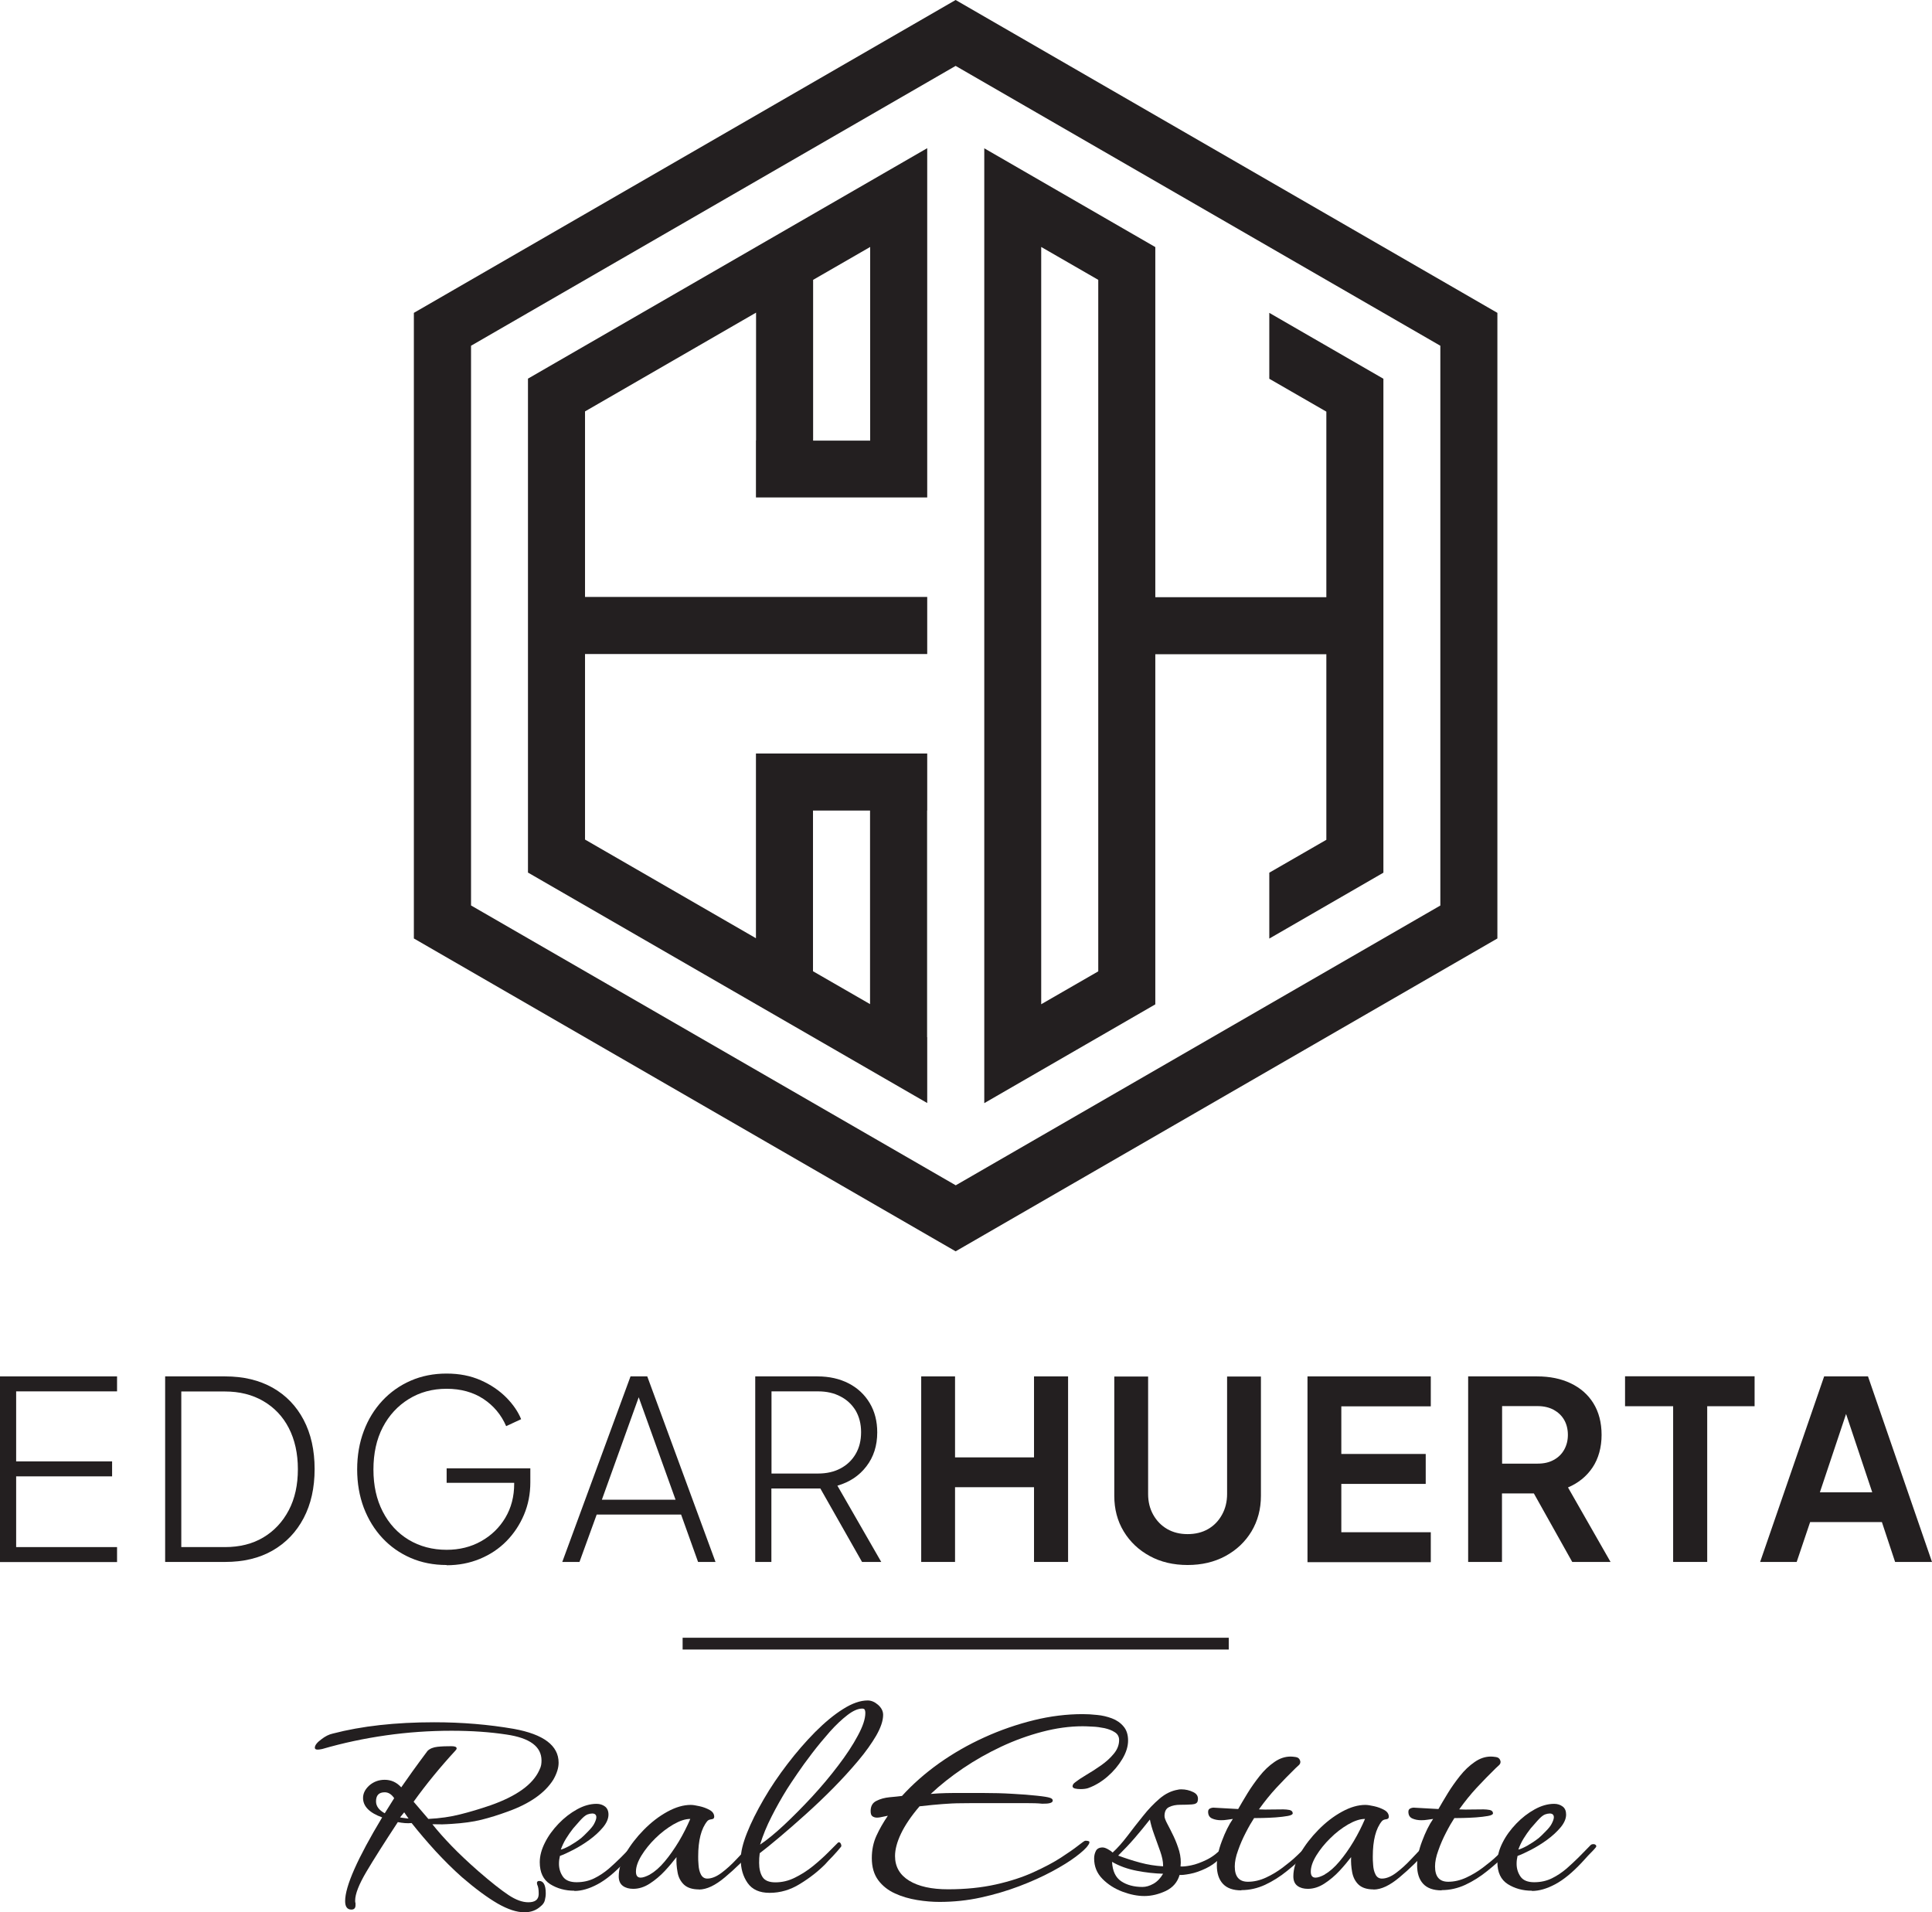 <?xml version="1.0" encoding="UTF-8"?>
<svg xmlns="http://www.w3.org/2000/svg" id="Layer_2" viewBox="0 0 163.9 162.22">
  <defs>
    <style>.cls-1{fill:none;stroke:#231f20;stroke-miterlimit:10;}.cls-2{fill:#231f20;}</style>
  </defs>
  <g id="Layer_2-2">
    <path class="cls-2" d="M81.07,0l-45.96,26.54v53.07l45.96,26.54,45.96-26.54V26.54L81.07,0ZM122.2,76.81l-41.12,23.74-41.12-23.74V29.33L81.07,5.59l41.12,23.74v47.48Z"></path>
    <path class="cls-2" d="M44.79,32.12v41.9l33.87,19.55v-5.59h-.01v-19.22h.01v-4.84h-14.53v15.67l-14.5-8.37v-15.74h29.03v-4.84h-29.03v-15.74l14.51-8.38v10.84h-.01v4.84h14.53V12.57l-33.87,19.55ZM68.97,68.76h4.84v16.42l-4.84-2.79v-13.63ZM73.82,37.38h-4.84v-13.64l4.84-2.79v16.43Z"></path>
    <path class="cls-2" d="M107.68,26.54v5.59l4.84,2.79v15.74h-14.51v-29.7s-14.51-8.38-14.51-8.38v81l14.51-8.38v-29.7s14.51,0,14.51,0v15.74l-4.84,2.79v5.59l9.68-5.59v-41.9l-9.68-5.59ZM93.17,82.4l-4.84,2.79V20.95l4.84,2.79v58.66Z"></path>
    <path class="cls-2" d="M44.49,162.22c-.66,0-1.41-.25-2.27-.74-.86-.5-1.87-1.24-3.02-2.23-.78-.69-1.53-1.44-2.26-2.23-.73-.8-1.4-1.59-2.02-2.37-.37.04-.76,0-1.17-.08-1.13,1.72-2.02,3.12-2.66,4.2-.64,1.08-.96,1.9-.96,2.45,0,.09,0,.16.03.21v.19c0,.25-.12.37-.35.37-.35,0-.53-.24-.53-.72,0-1.26,1.05-3.62,3.14-7.1-1.08-.39-1.62-.94-1.62-1.65,0-.39.18-.74.53-1.06.37-.32.81-.48,1.3-.48.55,0,1.02.21,1.41.64.25-.35.56-.79.93-1.32.37-.52.81-1.11,1.3-1.77.19-.19.48-.31.85-.35.37-.04.76-.05,1.17-.05.3,0,.45.06.45.19,0,.05-.04.12-.11.19-1.29,1.4-2.47,2.84-3.54,4.33l1.25,1.46c.99-.05,1.9-.18,2.71-.39.81-.2,1.67-.46,2.55-.76,2.22-.78,3.6-1.77,4.15-2.98.09-.18.14-.33.16-.45.02-.12.03-.25.03-.37,0-1.19-.99-1.92-2.98-2.21-1.38-.21-2.93-.32-4.65-.32-1.88,0-3.73.13-5.56.39-1.83.26-3.63.64-5.42,1.16-.09.02-.16.03-.23.04-.06,0-.11.01-.15.01-.16,0-.24-.05-.24-.16,0-.21.19-.45.56-.72.32-.25.64-.41.96-.48,2.45-.64,5.32-.96,8.61-.96,2.36,0,4.61.19,6.75.56,2.53.46,3.8,1.42,3.8,2.87,0,.44-.15.92-.45,1.44-.71,1.13-2,2.04-3.88,2.71-.76.28-1.5.51-2.22.69-.72.18-1.56.29-2.51.35-.27.02-.54.03-.81.04-.28,0-.55,0-.84-.01.48.6,1.03,1.22,1.65,1.86s1.37,1.35,2.26,2.13c1.06.92,1.91,1.59,2.54,2.01.63.42,1.19.62,1.69.62.57,0,.86-.22.88-.66v-.13c0-.3-.04-.54-.13-.72,0-.04,0-.06-.01-.07,0,0-.01-.02-.01-.04,0-.12.06-.19.19-.19.37,0,.56.35.56,1.06,0,.19-.03.39-.08.59-.05.19-.17.36-.35.5-.37.34-.83.51-1.38.51ZM32.64,153.82l.8-1.28c-.23-.34-.5-.5-.8-.5-.5,0-.74.26-.74.77,0,.41.25.74.74,1.01ZM34.66,154.27l-.37-.53-.35.43c.09.02.2.04.33.05.13.02.26.04.39.05Z"></path>
    <path class="cls-2" d="M48.72,160.39c-.78,0-1.46-.19-2.05-.56-.58-.37-.88-.99-.88-1.86,0-.53.15-1.09.44-1.66.29-.58.68-1.11,1.16-1.61s1-.9,1.56-1.21c.56-.31,1.11-.47,1.66-.47.28,0,.52.08.72.23.19.15.29.38.29.68,0,.35-.16.72-.47,1.09-.31.37-.69.72-1.14,1.05s-.91.61-1.37.85c-.46.24-.84.41-1.14.52-.05.21-.08.43-.08.66,0,.41.11.77.33,1.09.22.32.61.48,1.16.48s1.05-.11,1.5-.33c.45-.22.86-.5,1.24-.82.37-.33.71-.64,1.01-.94.25-.25.45-.46.61-.62.16-.17.3-.31.43-.44.05-.05.13-.08.24-.08.09,0,.16.03.21.09.05.06.04.14-.05.23-.07.09-.19.22-.36.39s-.33.34-.48.51c-.15.17-.26.29-.33.36-.78.83-1.52,1.44-2.23,1.82-.71.38-1.36.57-1.97.57ZM47.58,156.9c.18-.04.43-.15.76-.33.33-.19.65-.4.97-.65.14-.12.34-.31.58-.56s.42-.46.51-.64c.12-.23.19-.42.19-.56,0-.21-.12-.32-.35-.32-.12,0-.26.03-.4.08-.18.07-.39.25-.64.53-.25.28-.44.51-.58.66-.21.27-.41.55-.6.86-.19.31-.33.62-.44.92Z"></path>
    <path class="cls-2" d="M59.3,160.28c-.57,0-.99-.14-1.28-.41-.28-.27-.47-.62-.54-1.05-.08-.43-.11-.85-.09-1.28-.27.35-.59.74-.98,1.16-.39.42-.82.78-1.28,1.08s-.93.45-1.41.45c-.35,0-.65-.08-.88-.25-.23-.17-.35-.44-.35-.81,0-.62.2-1.28.6-1.97.4-.69.91-1.35,1.53-1.98.62-.63,1.28-1.14,1.99-1.53.71-.39,1.37-.58,1.99-.58.18,0,.43.04.74.11.32.07.61.18.86.32.26.14.39.34.39.58,0,.12-.08.2-.24.21-.16.02-.28.07-.35.16-.51.62-.77,1.62-.77,3,0,.18,0,.42.03.72.02.3.08.57.2.8.12.23.3.35.54.35.37,0,.77-.16,1.2-.48s.85-.7,1.28-1.16c.43-.45.81-.86,1.17-1.24.04-.05.07-.08.11-.08.09,0,.16.05.23.15.06.1.06.18-.01.25-.43.5-.84.94-1.24,1.33-.4.39-.81.76-1.24,1.12-.82.69-1.55,1.04-2.21,1.04ZM55.15,159c.41-.23.82-.59,1.24-1.09.42-.5.81-1.06,1.2-1.7.38-.64.7-1.28.97-1.91-.43,0-.9.16-1.44.47-.53.31-1.04.7-1.52,1.17-.48.47-.87.96-1.18,1.46-.31.51-.47.96-.47,1.37,0,.34.13.51.4.51.19,0,.46-.09.8-.27Z"></path>
    <path class="cls-2" d="M65.28,160.57c-.85,0-1.47-.28-1.86-.84-.39-.56-.58-1.23-.58-2.01,0-.6.18-1.35.53-2.23.35-.89.83-1.84,1.42-2.86.59-1.02,1.27-2.02,2.02-3,.75-.98,1.53-1.88,2.34-2.7.81-.81,1.6-1.47,2.37-1.95.77-.49,1.47-.73,2.09-.73.3,0,.59.12.88.37.28.25.43.53.43.85,0,.5-.2,1.08-.58,1.75-.39.67-.9,1.39-1.54,2.15-.64.76-1.34,1.53-2.11,2.31-.77.78-1.55,1.52-2.34,2.23-.79.71-1.52,1.35-2.21,1.93-.68.58-1.25,1.03-1.69,1.37-.02.14-.03.28-.04.41,0,.13-.01.27-.01.41,0,.5.1.9.29,1.2.19.3.56.45,1.09.45.57,0,1.12-.13,1.66-.4.54-.27,1.05-.59,1.53-.98.48-.39.9-.77,1.26-1.13l.86-.86s.04-.03.08-.03c.07,0,.13.05.17.15.04.1.05.17.01.23-.2.25-.43.51-.7.8-.28.28-.49.51-.65.69-.6.6-1.31,1.16-2.13,1.66-.82.51-1.67.76-2.58.76ZM64.48,156.48c.58-.39,1.26-.94,2.03-1.66.77-.72,1.56-1.52,2.37-2.39.81-.88,1.55-1.76,2.23-2.66.68-.89,1.24-1.74,1.66-2.53.43-.79.64-1.43.64-1.93,0-.09-.01-.17-.04-.25-.03-.08-.1-.12-.23-.12-.35,0-.77.18-1.25.55s-.97.83-1.49,1.41c-.51.58-1.01,1.18-1.5,1.82-.49.64-.92,1.23-1.29,1.78-.37.55-.66.97-.85,1.28-.46.74-.9,1.52-1.3,2.31-.41.8-.74,1.6-.98,2.39Z"></path>
    <path class="cls-2" d="M79.72,161.34c-.6,0-1.24-.05-1.91-.16-.67-.11-1.3-.29-1.89-.56-.58-.27-1.06-.64-1.42-1.13-.36-.49-.54-1.11-.54-1.87,0-.69.13-1.32.39-1.89.26-.57.58-1.13.97-1.7-.12.02-.27.05-.44.09-.17.04-.33.07-.49.07-.14,0-.27-.04-.37-.11-.11-.07-.16-.22-.16-.45,0-.41.16-.7.49-.86.33-.17.7-.27,1.12-.31.42-.04.77-.07,1.05-.11.92-1.01,1.98-1.94,3.16-2.78,1.19-.84,2.46-1.57,3.83-2.19,1.36-.62,2.76-1.1,4.17-1.45,1.42-.35,2.81-.52,4.17-.52.37,0,.78.02,1.22.07.44.04.86.14,1.26.29.4.15.73.38.98.68.26.3.39.7.39,1.2s-.16,1.02-.49,1.57c-.33.55-.75,1.05-1.26,1.49-.51.44-1.06.77-1.65.98-.16.05-.37.08-.64.08-.18,0-.33-.02-.47-.05-.13-.04-.2-.1-.2-.19,0-.12.08-.24.24-.35.2-.16.5-.36.9-.6.41-.24.83-.51,1.26-.81.43-.3.8-.63,1.1-1,.3-.36.45-.75.45-1.16,0-.28-.12-.51-.36-.66-.24-.16-.53-.27-.88-.35-.35-.07-.69-.12-1.04-.13-.35-.02-.62-.03-.81-.03-1.12,0-2.26.16-3.44.47-1.18.31-2.34.73-3.47,1.26s-2.21,1.14-3.23,1.83c-1.02.69-1.94,1.42-2.75,2.18.46-.04.89-.06,1.28-.07s.78-.01,1.17-.01h1.99c.85,0,1.68.02,2.49.07.81.04,1.5.1,2.07.16.58.06.93.12,1.08.17.18.05.27.13.27.24,0,.2-.3.28-.9.27-.35-.04-.81-.05-1.36-.05h-3.54c-.78,0-1.44,0-1.97.01-.53,0-1.06.03-1.58.07-.52.04-1.17.1-1.95.19-.71.83-1.23,1.6-1.57,2.31-.34.71-.51,1.35-.51,1.91,0,.9.4,1.6,1.2,2.09.8.49,1.9.73,3.3.73,1.49,0,2.84-.14,4.05-.41s2.28-.62,3.2-1.04c.92-.42,1.7-.83,2.33-1.24.63-.41,1.12-.75,1.46-1.02.35-.27.54-.41.6-.41.23,0,.35.04.35.11,0,.09-.04.18-.11.27-.16.25-.51.57-1.04.97-.53.4-1.21.82-2.03,1.26-.82.44-1.75.86-2.78,1.25-1.03.39-2.11.71-3.26.96-1.14.25-2.31.37-3.5.37Z"></path>
    <path class="cls-2" d="M97.07,160.84c-.57,0-1.18-.12-1.85-.37-.66-.25-1.23-.61-1.7-1.09s-.7-1.05-.7-1.73c0-.23.05-.44.15-.64.1-.19.29-.29.57-.29.12,0,.27.05.45.15.18.1.31.19.4.28.41-.37.82-.84,1.25-1.4.42-.56.86-1.12,1.32-1.69.45-.57.92-1.06,1.41-1.48.49-.42,1.01-.67,1.56-.76.05-.02.15-.03.29-.03.35,0,.7.08,1.02.24.33.16.45.42.36.77-.04.16-.2.25-.49.27-.29.02-.62.03-.98.03s-.68.06-.94.19c-.27.12-.4.38-.4.77,0,.14.08.36.24.66.16.3.34.65.53,1.05.19.4.35.82.48,1.26.12.44.16.88.11,1.3.2.02.49-.01.89-.09.4-.08.84-.24,1.33-.48.49-.24.94-.59,1.37-1.05.05-.05.11-.08.16-.08.09,0,.15.04.19.13.04.09.03.17-.03.24-.18.23-.41.49-.7.77-.29.28-.64.52-1.05.72-.48.23-.93.39-1.36.47-.43.08-.72.11-.88.09-.18.62-.57,1.07-1.17,1.36-.6.28-1.21.43-1.81.43ZM96.92,160.07c.3,0,.61-.09.93-.27s.59-.46.82-.85c-.71-.02-1.45-.1-2.23-.25-.78-.15-1.48-.4-2.1-.76.04.78.3,1.33.78,1.65s1.09.48,1.79.48ZM98.67,158.31v-.08c0-.32-.08-.71-.24-1.17-.16-.46-.33-.93-.51-1.42-.18-.49-.3-.92-.37-1.29-.43.55-.86,1.07-1.29,1.57-.43.5-.9.99-1.4,1.49.62.23,1.24.43,1.87.6.63.17,1.27.27,1.93.31Z"></path>
    <path class="cls-2" d="M105.31,160.36c-.71,0-1.23-.19-1.57-.56-.34-.37-.51-.89-.51-1.57,0-.62.14-1.31.43-2.06.28-.75.59-1.38.93-1.87-.16.02-.32.04-.49.07-.17.03-.34.04-.52.04-.28,0-.54-.05-.76-.15-.22-.1-.33-.29-.33-.57,0-.14.06-.24.19-.29.12-.05.25-.07.37-.05l1.99.11c.21-.37.47-.81.78-1.32.31-.51.66-1,1.04-1.48.38-.48.79-.87,1.24-1.18.44-.31.9-.47,1.38-.47.11,0,.25.01.44.04s.31.12.36.28c.02.04.03.08.03.13,0,.11-.04.2-.13.28-.09.08-.18.16-.27.25-.58.57-1.13,1.13-1.63,1.67-.51.55-1,1.16-1.48,1.83.35.02.7.02,1.05.01.35,0,.69-.01,1.02-.01.18,0,.35.02.52.05.17.04.26.12.28.27,0,.11-.14.19-.43.24-.28.05-.62.09-1.01.12-.39.03-.76.04-1.12.05-.35,0-.59.01-.72.01-.21.32-.45.73-.7,1.22-.26.5-.48,1-.66,1.52-.19.51-.28.97-.28,1.36,0,.87.37,1.3,1.12,1.3.51,0,1.02-.12,1.52-.35.5-.23.97-.51,1.42-.85.45-.34.85-.66,1.18-.98.34-.32.58-.56.74-.72.07-.07.13-.11.19-.11.07,0,.11.05.11.16,0,.18-.05.32-.16.43-.51.51-1.07,1.01-1.68,1.5-.6.49-1.23.88-1.87,1.18-.65.3-1.32.45-2.01.45Z"></path>
    <path class="cls-2" d="M116.53,160.28c-.57,0-.99-.14-1.28-.41-.28-.27-.46-.62-.54-1.05-.08-.43-.11-.85-.09-1.28-.27.35-.59.74-.98,1.16-.39.42-.82.78-1.28,1.08s-.93.45-1.41.45c-.35,0-.65-.08-.88-.25-.23-.17-.35-.44-.35-.81,0-.62.2-1.28.6-1.97s.91-1.35,1.53-1.98c.62-.63,1.28-1.14,1.99-1.53.71-.39,1.37-.58,1.99-.58.18,0,.42.04.74.11.32.07.61.18.86.32.26.14.39.34.39.58,0,.12-.08.2-.24.21-.16.02-.27.07-.35.16-.51.62-.77,1.62-.77,3,0,.18,0,.42.03.72.02.3.08.57.2.8.11.23.3.35.54.35.37,0,.77-.16,1.2-.48.43-.32.85-.7,1.28-1.16.43-.45.82-.86,1.17-1.24.04-.05.07-.08.11-.08.09,0,.16.05.23.15.06.1.06.18-.01.25-.43.5-.84.94-1.24,1.33-.4.39-.81.76-1.24,1.12-.82.69-1.55,1.04-2.21,1.04ZM112.39,159c.41-.23.82-.59,1.24-1.09.42-.5.82-1.06,1.2-1.7s.7-1.28.97-1.91c-.43,0-.9.16-1.44.47-.53.31-1.04.7-1.51,1.17-.48.47-.87.96-1.18,1.46-.31.51-.47.96-.47,1.37,0,.34.13.51.4.51.2,0,.46-.09.8-.27Z"></path>
    <path class="cls-2" d="M122.3,160.36c-.71,0-1.23-.19-1.57-.56-.34-.37-.51-.89-.51-1.57,0-.62.14-1.31.43-2.06.28-.75.59-1.38.93-1.87-.16.02-.32.04-.49.07-.17.03-.34.04-.52.04-.28,0-.54-.05-.76-.15-.22-.1-.33-.29-.33-.57,0-.14.06-.24.19-.29.12-.05.25-.07.37-.05l1.99.11c.21-.37.47-.81.78-1.32.31-.51.66-1,1.04-1.48.38-.48.79-.87,1.24-1.18.44-.31.9-.47,1.38-.47.11,0,.25.01.44.04s.31.12.36.28c.02.04.03.08.03.13,0,.11-.04.2-.13.28-.09.08-.18.16-.27.25-.58.57-1.13,1.13-1.63,1.67-.51.55-1,1.16-1.48,1.83.35.02.7.02,1.05.01.35,0,.69-.01,1.02-.01.18,0,.35.02.52.05.17.04.26.12.28.27,0,.11-.14.19-.43.24-.28.05-.62.09-1.01.12-.39.03-.76.04-1.12.05-.35,0-.59.01-.72.01-.21.32-.45.73-.7,1.22-.26.5-.48,1-.66,1.52-.19.51-.28.97-.28,1.36,0,.87.37,1.3,1.12,1.3.51,0,1.02-.12,1.52-.35.5-.23.97-.51,1.42-.85.45-.34.85-.66,1.18-.98.34-.32.58-.56.74-.72.07-.07.13-.11.19-.11.07,0,.11.05.11.16,0,.18-.05.32-.16.43-.51.51-1.07,1.01-1.68,1.5-.6.49-1.23.88-1.87,1.18-.65.3-1.32.45-2.01.45Z"></path>
    <path class="cls-2" d="M129.96,160.39c-.78,0-1.46-.19-2.05-.56-.58-.37-.88-.99-.88-1.86,0-.53.15-1.09.44-1.66.29-.58.68-1.11,1.16-1.61.48-.5,1-.9,1.56-1.21.56-.31,1.11-.47,1.66-.47.28,0,.52.08.72.23.2.15.29.38.29.68,0,.35-.16.72-.47,1.09-.31.37-.69.72-1.14,1.05s-.91.61-1.37.85c-.46.24-.84.41-1.14.52-.05.21-.08.43-.08.66,0,.41.11.77.33,1.09.22.32.61.48,1.16.48s1.05-.11,1.5-.33c.45-.22.86-.5,1.24-.82.37-.33.71-.64,1.01-.94.25-.25.45-.46.61-.62.16-.17.3-.31.43-.44.05-.05.13-.08.24-.08.09,0,.16.03.21.09.05.06.04.14-.05.23-.07.09-.19.22-.36.39-.17.17-.33.34-.48.51-.15.17-.26.29-.33.36-.78.83-1.52,1.44-2.23,1.82-.71.38-1.37.57-1.97.57ZM128.81,156.9c.18-.04.43-.15.76-.33.33-.19.65-.4.97-.65.14-.12.34-.31.58-.56.25-.25.42-.46.51-.64.12-.23.19-.42.19-.56,0-.21-.12-.32-.35-.32-.12,0-.26.03-.4.08-.18.07-.39.25-.64.53-.25.28-.44.51-.58.66-.21.27-.41.55-.6.86-.19.31-.33.62-.44.92Z"></path>
    <path class="cls-2" d="M0,132.5v-15.74h9.93v1.27H1.37v5.94h8.14v1.27H1.37v6h8.56v1.27H0Z"></path>
    <path class="cls-2" d="M14.01,132.5v-15.74h5.09c1.55,0,2.89.32,4.03.96,1.13.64,2.01,1.55,2.63,2.73.62,1.18.93,2.57.93,4.17s-.31,2.98-.93,4.16c-.62,1.18-1.5,2.1-2.63,2.75-1.13.65-2.48.97-4.03.97h-5.09ZM15.38,131.24h3.7c1.25,0,2.34-.27,3.26-.82.92-.55,1.64-1.32,2.16-2.31s.77-2.15.77-3.48-.26-2.5-.77-3.49c-.51-.99-1.24-1.75-2.17-2.29-.93-.54-2.01-.81-3.25-.81h-3.7v13.21Z"></path>
    <path class="cls-2" d="M37.89,132.76c-1.11,0-2.13-.2-3.05-.6-.92-.4-1.72-.96-2.4-1.69-.68-.73-1.2-1.58-1.58-2.57-.37-.99-.56-2.07-.56-3.25s.19-2.27.56-3.25c.37-.99.9-1.85,1.58-2.58.68-.73,1.49-1.3,2.41-1.7s1.93-.6,3.03-.6,2.05.19,2.91.57,1.57.87,2.16,1.46c.58.59,1,1.2,1.26,1.84l-1.27.59c-.42-.97-1.07-1.74-1.93-2.31-.87-.57-1.91-.86-3.12-.86s-2.27.29-3.21.87c-.94.58-1.68,1.38-2.21,2.4-.53,1.02-.79,2.22-.79,3.58s.26,2.54.79,3.57c.53,1.03,1.26,1.82,2.2,2.39.94.56,2.01.85,3.22.85,1.08,0,2.06-.24,2.93-.73.87-.49,1.55-1.15,2.05-1.99s.75-1.8.75-2.88v-.74l.61.66h-6.34v-1.23h7.1v1.18c0,.99-.18,1.91-.54,2.76-.36.85-.86,1.6-1.49,2.24s-1.38,1.14-2.25,1.5c-.87.36-1.81.54-2.82.54Z"></path>
    <path class="cls-2" d="M47.7,132.5l5.79-15.74h1.42l5.79,15.74h-1.48l-1.44-4.02h-7.16l-1.46,4.02h-1.46ZM51.06,127.22h6.25l-3.38-9.4h.51l-3.38,9.4Z"></path>
    <path class="cls-2" d="M64.07,132.5v-15.74h5.28c1,0,1.88.2,2.64.59s1.36.95,1.79,1.67c.43.72.64,1.55.64,2.49,0,1.13-.31,2.09-.92,2.88-.61.8-1.43,1.34-2.46,1.64l3.72,6.47h-1.63l-3.91-6.89,1.14.66h-4.92v6.23h-1.37ZM65.45,125h3.95c.72,0,1.35-.14,1.9-.43.55-.29.98-.7,1.29-1.23.31-.53.46-1.14.46-1.85s-.16-1.31-.46-1.83c-.31-.51-.74-.92-1.29-1.2-.55-.29-1.18-.43-1.9-.43h-3.95v6.97Z"></path>
    <path class="cls-2" d="M78.15,132.5v-15.74h2.87v6.87h6.7v-6.87h2.89v15.74h-2.89v-6.34h-6.7v6.34h-2.87Z"></path>
    <path class="cls-2" d="M100.76,132.76c-1.21,0-2.29-.25-3.22-.76-.94-.51-1.67-1.2-2.21-2.09-.54-.89-.8-1.9-.8-3.02v-10.12h2.87v9.97c0,.65.14,1.23.43,1.75.29.52.69.93,1.19,1.22.51.29,1.08.43,1.73.43s1.24-.14,1.74-.43c.5-.29.89-.69,1.18-1.22.29-.52.43-1.11.43-1.75v-9.97h2.87v10.12c0,1.13-.27,2.13-.8,3.02-.54.89-1.27,1.58-2.21,2.09-.94.51-2.01.76-3.22.76Z"></path>
    <path class="cls-2" d="M110.92,132.5v-15.74h10.46v2.54h-7.59v4.04h7.16v2.54h-7.16v4.1h7.59v2.54h-10.46Z"></path>
    <path class="cls-2" d="M124.55,132.5v-15.74h5.85c1.07,0,2.02.19,2.84.58.82.39,1.47.95,1.93,1.69.46.74.7,1.64.7,2.69s-.26,2.01-.77,2.77c-.51.76-1.21,1.32-2.08,1.69l3.61,6.32h-3.25l-3.87-6.91,1.86,1.1h-3.95v5.81h-2.87ZM127.43,124.16h3.02c.52,0,.97-.1,1.35-.31.38-.2.68-.49.89-.86.21-.37.32-.79.32-1.27s-.11-.92-.32-1.28c-.21-.36-.51-.64-.89-.85-.38-.2-.83-.31-1.35-.31h-3.02v4.86Z"></path>
    <path class="cls-2" d="M141.94,132.5v-13.21h-4.08v-2.54h10.99v2.54h-4.02v13.21h-2.9Z"></path>
    <path class="cls-2" d="M149.32,132.5l5.43-15.74h3.72l5.43,15.74h-3.13l-1.12-3.38h-6.09l-1.14,3.38h-3.11ZM154.39,126.59h4.44l-2.62-7.84h.8l-2.62,7.84Z"></path>
    <line class="cls-1" x1="57.91" y1="139.43" x2="104.24" y2="139.43"></line>
  </g>
</svg>

